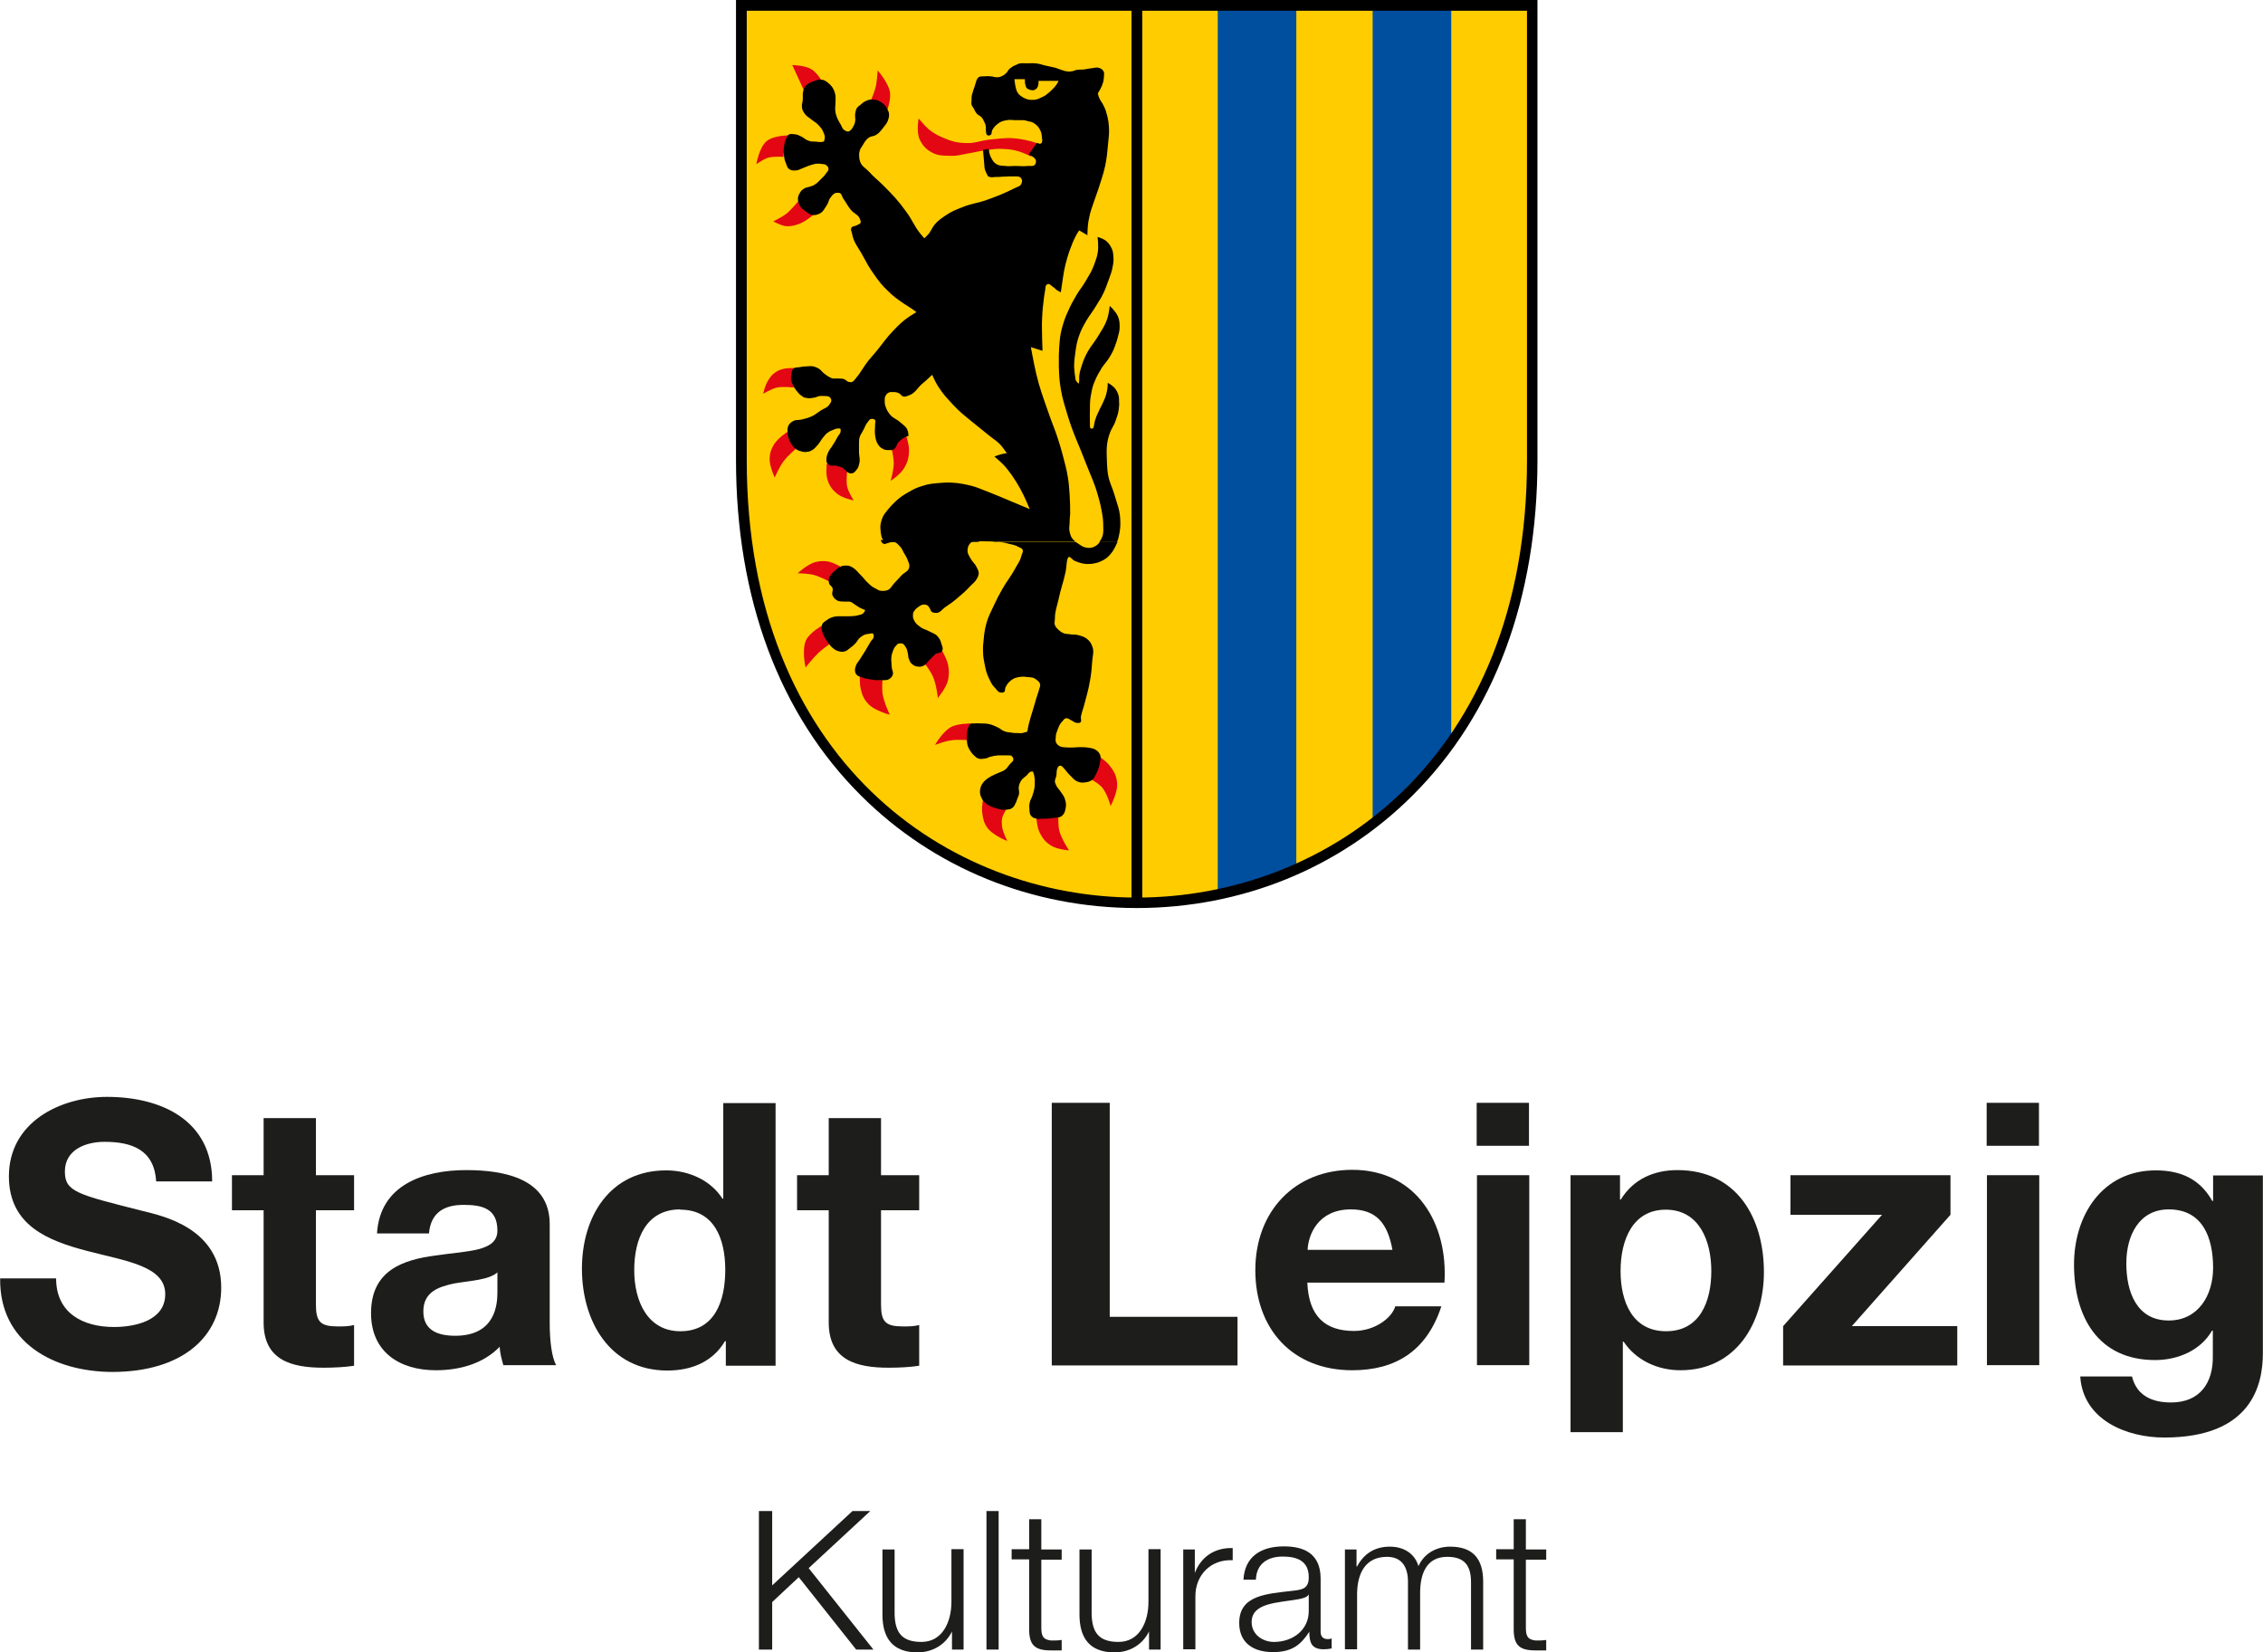 <?xml version="1.0" encoding="UTF-8"?><svg id="a" xmlns="http://www.w3.org/2000/svg" width="28.24mm" height="20.62mm" viewBox="0 0 80.04 58.45"><polygon points="30.15 53.45 27.31 56.08 27.31 53.45 26.84 53.45 26.84 58.35 27.31 58.35 27.31 56.67 28.25 55.79 30.28 58.35 30.89 58.35 28.6 55.47 30.78 53.45 30.15 53.45" style="fill:#1d1d1b;"/><path d="M34.07,58.35h-.4v-.64h0c-.23.47-.69.74-1.22.74-.89,0-1.24-.52-1.24-1.34v-2.3h.43v2.3c.02.64.26.97.95.97.74,0,1.06-.7,1.06-1.42v-1.86h.43v3.54h0Z" style="fill:#1d1d1b;"/><rect x="34.89" y="53.45" width=".43" height="4.9" style="fill:#1d1d1b;"/><path d="M36.83,54.81h.72v.36h-.72v2.39c0,.28.04.44.35.47.12,0,.25,0,.37-.02v.37c-.13,0-.25,0-.38,0-.58,0-.78-.19-.77-.8v-2.42h-.62v-.36h.62v-1.06h.43s0,1.06,0,1.06Z" style="fill:#1d1d1b;"/><path d="M41.04,58.35h-.4v-.64h0c-.23.47-.69.74-1.22.74-.89,0-1.24-.52-1.24-1.34v-2.3h.43v2.3c.02.64.26.97.95.97.74,0,1.06-.7,1.06-1.42v-1.86h.43v3.54h0Z" style="fill:#1d1d1b;"/><path d="M41.86,54.81h.4v.83h0c.22-.57.7-.9,1.34-.88v.43c-.78-.04-1.32.53-1.32,1.27v1.88h-.43v-3.54h0Z" style="fill:#1d1d1b;"/><path d="M46.28,56.41h0c-.05.1-.25.14-.36.16-.73.13-1.65.12-1.65.81,0,.43.38.7.79.7.66,0,1.24-.42,1.23-1.11v-.56ZM43.98,55.89c.04-.83.62-1.19,1.43-1.19.62,0,1.3.19,1.3,1.14v1.88c0,.16.08.26.25.26.05,0,.1,0,.14-.03v.36c-.1.02-.17.03-.28.03-.44,0-.51-.25-.51-.62h0c-.3.46-.61.72-1.29.72s-1.19-.32-1.19-1.03c0-.99.97-1.03,1.9-1.14.36-.04.56-.09.56-.48,0-.58-.42-.73-.92-.73-.53,0-.93.25-.95.82h-.43Z" style="fill:#1d1d1b;"/><path d="M47.58,54.81h.4v.6h.02c.23-.43.6-.7,1.16-.7.47,0,.88.23,1.01.69.21-.47.66-.69,1.12-.69.78,0,1.17.4,1.17,1.24v2.4h-.43v-2.38c0-.58-.22-.9-.84-.9-.75,0-.96.62-.96,1.28v2h-.43v-2.4c0-.48-.19-.88-.74-.88-.75,0-1.05.56-1.06,1.3v1.97h-.43v-3.54h.01Z" style="fill:#1d1d1b;"/><path d="M53.97,54.81h.72v.36h-.72v2.39c0,.28.04.44.35.47.12,0,.25,0,.37-.02v.37c-.13,0-.25,0-.38,0-.58,0-.78-.19-.77-.8v-2.42h-.62v-.36h.62v-1.06h.43s0,1.06,0,1.06Z" style="fill:#1d1d1b;"/><path d="M1.98,45.22c0,1.24.96,1.72,2.05,1.72.71,0,1.81-.21,1.81-1.16,0-1-1.39-1.17-2.76-1.53-1.38-.36-2.77-.9-2.77-2.64,0-1.9,1.79-2.81,3.47-2.81,1.94,0,3.72.84,3.72,2.99h-1.98c-.07-1.12-.86-1.4-1.83-1.4-.65,0-1.4.27-1.4,1.05,0,.72.44.81,2.77,1.4.68.17,2.76.6,2.76,2.71,0,1.7-1.34,2.98-3.86,2.98-2.06-.01-3.99-1.03-3.96-3.31h1.98Z" style="fill:#1d1d1b;"/><path d="M11.17,41.57h1.35v1.24h-1.35v3.33c0,.62.16.78.78.78.19,0,.38,0,.57-.05v1.44c-.31.05-.72.07-1.08.07-1.13,0-2.12-.26-2.12-1.6v-3.97h-1.12v-1.24h1.12v-2.02h1.85v2.02Z" style="fill:#1d1d1b;"/><path d="M17.59,45.01c-.31.27-.96.29-1.53.39-.57.12-1.09.31-1.09.99s.53.86,1.13.86c1.44,0,1.49-1.14,1.49-1.55,0,0,0-.69,0-.69ZM13.33,43.64c.1-1.73,1.65-2.25,3.16-2.25,1.34,0,2.95.3,2.95,1.91v3.5c0,.61.07,1.22.23,1.49h-1.87c-.06-.21-.12-.43-.13-.65-.59.61-1.44.83-2.26.83-1.27,0-2.29-.64-2.29-2.02,0-1.52,1.14-1.89,2.29-2.04,1.13-.17,2.18-.13,2.18-.88,0-.79-.55-.91-1.2-.91-.7,0-1.16.29-1.22,1.01h-1.85.01Z" style="fill:#1d1d1b;"/><path d="M24.06,42.78c-1.21,0-1.63,1.04-1.63,2.15s.48,2.16,1.63,2.16c1.22,0,1.59-1.07,1.59-2.17s-.39-2.13-1.59-2.13M25.67,47.44h-.03c-.43.73-1.18,1.04-2.04,1.04-2.03,0-3.02-1.74-3.02-3.6s1-3.48,2.98-3.48c.79,0,1.57.34,1.99,1h.03v-3.38h1.85v9.29h-1.76v-.86h0Z" style="fill:#1d1d1b;"/><path d="M31.16,41.57h1.35v1.24h-1.35v3.33c0,.62.16.78.78.78.19,0,.38,0,.57-.05v1.44c-.31.05-.71.07-1.08.07-1.13,0-2.12-.26-2.12-1.6v-3.97h-1.12v-1.24h1.12v-2.02h1.85s0,2.02,0,2.02Z" style="fill:#1d1d1b;"/><polygon points="37.2 39.01 39.25 39.01 39.25 46.58 43.77 46.58 43.77 48.3 37.2 48.3 37.2 39.01" style="fill:#1d1d1b;"/><path d="M49.25,44.21c-.17-.94-.57-1.43-1.47-1.43-1.17,0-1.51.91-1.53,1.43h3ZM46.24,45.38c.05,1.17.62,1.7,1.65,1.7.74,0,1.34-.46,1.46-.87h1.63c-.52,1.59-1.63,2.26-3.15,2.26-2.12,0-3.43-1.46-3.43-3.54s1.39-3.55,3.43-3.55c2.29,0,3.39,1.92,3.26,3.99h-4.85Z" style="fill:#1d1d1b;"/><path d="M52.24,41.57h1.85v6.72h-1.85v-6.72ZM54.08,40.53h-1.85v-1.52h1.85v1.52Z" style="fill:#1d1d1b;"/><path d="M60.53,44.96c0-1.07-.43-2.17-1.61-2.17s-1.6,1.08-1.6,2.17.42,2.13,1.61,2.13,1.6-1.04,1.6-2.13M55.54,41.57h1.76v.86h.03c.44-.72,1.17-1.04,2-1.04,2.11,0,3.06,1.7,3.06,3.61,0,1.8-.99,3.47-2.95,3.47-.81,0-1.57-.35-2.01-1.01h-.03v3.2h-1.85v-9.09h-.01Z" style="fill:#1d1d1b;"/><polygon points="63.07 46.91 66.57 42.97 63.33 42.97 63.33 41.57 68.99 41.57 68.99 42.97 65.5 46.91 69.23 46.91 69.23 48.3 63.07 48.3 63.07 46.91" style="fill:#1d1d1b;"/><path d="M70.28,41.57h1.85v6.72h-1.85v-6.72ZM72.12,40.53h-1.85v-1.52h1.85v1.52Z" style="fill:#1d1d1b;"/><path d="M78.28,44.85c0-1.09-.38-2.07-1.57-2.07-1.04,0-1.5.91-1.5,1.91s.36,2.02,1.5,2.02c1.05,0,1.57-.9,1.57-1.86M80.04,47.87c0,1.11-.39,2.98-3.49,2.98-1.33,0-2.87-.62-2.97-2.16h1.83c.17.69.73.92,1.38.92,1.03,0,1.5-.7,1.48-1.66v-.88h-.03c-.4.7-1.21,1.04-2.01,1.04-2.02,0-2.87-1.53-2.87-3.38,0-1.74,1-3.33,2.89-3.33.88,0,1.56.3,2,1.08h.03v-.9h1.76v6.29Z" style="fill:#1d1d1b;"/><path id="b" d="M26.35.19h27.97v16.08c0,20.88-27.97,20.88-27.97,0V.19Z" style="fill:#fc0;"/><path id="c" d="M45.85.13v30.49s-.02.1-.02.1l-2.73.95-.03-.12V.16s2.77-.03,2.77-.03Z" style="fill:#004f9f;"/><path id="d" d="M51.33.15v25.99s-.02.09-.02.09l-2.74,2.89-.02-.11V.18s2.77-.03,2.77-.03Z" style="fill:#004f9f;"/><path id="e" d="M26.41.38v15.9c0,10.63,7.15,15.47,13.8,15.47s13.8-4.84,13.8-15.47V.38h-27.59ZM40.21,32.12c-3.71,0-7.18-1.41-9.75-3.97-2.9-2.88-4.43-6.99-4.43-11.88V0h28.35v16.27c0,4.89-1.53,9-4.43,11.88-2.57,2.56-6.03,3.97-9.75,3.97"/><path id="f" d="M40.4,31.92h-.38V.19h.38v31.73Z"/><path id="g" d="M28.43,3.17s.16-.17.29-.22c.14-.06.37-.05.37-.05,0,0-.19-.33-.39-.45-.23-.14-.68-.15-.68-.15l.4.87Z" style="fill:#e30613;"/><path id="h" d="M31.04,2.5s-.02.34-.06.54c-.05.22-.19.54-.19.54,0,0,.2.05.31.12.12.08.25.29.25.29,0,0,.16-.42.13-.7-.04-.35-.44-.8-.44-.8" style="fill:#e30613;"/><path id="i" d="M27.88,4.79s-.51,0-.75.19c-.28.21-.38.83-.38.83,0,0,.24-.18.41-.23.21-.06.55-.03.55-.03,0,0,.01-.27.06-.44.03-.13.11-.31.11-.31" style="fill:#e30613;"/><path id="j" d="M28.22,7.13s.12.19.23.28c.12.09.35.16.35.16,0,0-.3.27-.54.35-.17.06-.28.09-.46.08-.19-.02-.45-.17-.45-.17,0,0,.29-.14.45-.26.19-.15.43-.45.43-.45" style="fill:#e30613;"/><path id="k" d="M36.46,5.53s-.25-.12-.41-.17c-.2-.06-.33-.08-.54-.09-.26-.02-.41.01-.67.05-.18.02-.28.05-.45.08-.32.05-.51.13-.83.11-.23-.01-.38,0-.59-.11-.22-.12-.33-.24-.44-.46-.13-.27-.04-.75-.04-.75,0,0,.19.23.33.36.18.15.3.22.51.31.3.13.48.19.81.2.33.02.51-.08.84-.12.34-.03.53-.07.87-.05.26.02.63.1.78.16,0,0,0,0,.02,0,.04.01-.18.47-.18.47" style="fill:#e30613;"/><path id="l" d="M28.1,13.02s-.25-.01-.4.03c-.12.03-.19.06-.29.13-.14.1-.19.19-.28.34-.08.15-.14.41-.14.41,0,0,.28-.17.48-.22.23-.05.61,0,.61,0,0,0-.11-.23-.1-.39.01-.12.11-.29.11-.29" style="fill:#e30613;"/><path id="m" d="M27.84,15.27s.03.23.11.36c.07.11.22.23.22.23,0,0-.31.25-.46.46-.15.2-.31.57-.31.57,0,0-.2-.41-.18-.69.01-.17.04-.27.12-.42.12-.25.5-.5.5-.5" style="fill:#e30613;"/><path id="n" d="M29.26,16.4s.27-.02.42.05c.13.06.28.24.28.24,0,0-.04.32,0,.52.05.21.23.49.23.49,0,0-.4-.08-.59-.24-.18-.15-.27-.28-.34-.51-.06-.21-.02-.55-.02-.55" style="fill:#e30613;"/><path id="o" d="M31.54,15.88s.07-.23.17-.33c.1-.11.32-.19.32-.19,0,0,.12.33.12.55,0,.28-.05.46-.2.69-.13.2-.45.41-.45.41,0,0,.11-.38.11-.62,0-.2-.07-.51-.07-.51" style="fill:#e30613;"/><path id="p" d="M29.33,20.56s.07-.16.15-.24c.1-.12.33-.23.33-.23,0,0-.31-.19-.53-.23-.17-.02-.27-.02-.43.02-.29.07-.64.4-.64.4,0,0,.36,0,.58.06.22.06.54.23.54.23" style="fill:#e30613;"/><path id="q" d="M29.09,22.12s.04.23.1.36c.05.12.18.28.18.28,0,0-.27.19-.43.34-.19.18-.45.51-.45.51,0,0-.15-.65.03-.99.14-.26.57-.5.57-.5" style="fill:#e30613;"/><path id="r" d="M30.41,23.92s.24.07.4.1c.15.03.4.04.4.04,0,0-.02.28,0,.45.04.32.26.77.26.77,0,0-.56-.14-.78-.4-.15-.17-.2-.3-.25-.52-.04-.17-.03-.45-.03-.45" style="fill:#e30613;"/><path id="s" d="M32.7,23.49s.15-.18.27-.27c.12-.1.35-.2.35-.2,0,0,.17.29.21.49.04.21.04.34,0,.55-.06.27-.36.63-.36.63,0,0-.05-.49-.18-.77-.08-.18-.27-.43-.27-.43" style="fill:#e30613;"/><path id="t" d="M34.23,26.17s.02-.16.03-.25c.02-.13.08-.33.08-.33,0,0-.45,0-.69.12-.3.15-.58.64-.58.64,0,0,.33-.13.56-.16.23-.04.6-.01.6-.01" style="fill:#e30613;"/><path id="u" d="M34.78,28.2s.19.18.34.26c.18.09.5.12.5.12,0,0-.15.22-.18.38-.02.11,0,.17,0,.28.03.21.19.51.19.51,0,0-.55-.21-.73-.5-.11-.17-.13-.29-.16-.5-.03-.21.04-.55.04-.55" style="fill:#e30613;"/><path id="v" d="M36.64,28.88s.25.04.42.03c.15-.01.37-.08.37-.08,0,0-.01.33.03.53.07.31.35.72.35.72,0,0-.41-.03-.62-.16-.2-.12-.3-.24-.41-.45-.11-.21-.13-.59-.13-.59" style="fill:#e30613;"/><path id="w" d="M38.62,27.59s.14-.28.19-.46c.04-.14.07-.37.07-.37,0,0,.23.16.35.3.17.21.25.36.28.62.04.33-.23.83-.23.83,0,0-.12-.47-.33-.69-.11-.11-.32-.23-.32-.23" style="fill:#e30613;"/><path id="x" d="M31.17,19.16s.04.07.09.08c.06.01.09-.02.14-.03.08-.02.13-.05.21-.04.11.02.15.09.23.17.06.07.08.12.12.2.06.11.11.17.15.29.03.08.06.13.05.22-.02.17-.18.19-.29.32-.1.11-.16.17-.26.28-.08.09-.1.17-.21.22-.05.02-.08.03-.13.03-.03,0-.05,0-.09,0-.09,0-.13-.04-.21-.08-.1-.05-.16-.09-.24-.17-.14-.12-.19-.22-.32-.34-.1-.1-.14-.17-.26-.24-.06-.03-.09-.05-.15-.06-.06-.01-.1,0-.17,0-.05.01-.08.02-.13.05-.09.04-.13.09-.2.15-.05.05-.08.07-.12.13-.04.06-.07.1-.07.17,0,.06,0,.1.03.16.03.05.07.06.1.12.04.09-.03.17,0,.26.04.09.08.14.17.19.09.05.16.03.26.04.09.01.15-.02.24.02.04.02.05.04.09.06.11.07.16.12.28.17.05.02.12.05.12.05,0,0-.02.06-.05.09-.06.08-.13.07-.23.1-.11.03-.18.02-.3.03-.09,0-.14,0-.23,0-.12,0-.19-.01-.31.02-.1.03-.15.05-.23.11-.08.06-.15.08-.18.18,0,.02,0,.03-.01.05-.02.11.02.18.06.29.05.13.1.19.18.3.05.07.08.11.14.16.07.06.11.09.2.12.1.03.17.04.27,0,.07-.03.1-.07.17-.12.08-.06.12-.09.19-.17.06-.07.07-.12.14-.18.04-.04.07-.05.11-.08.07-.04.12-.05.21-.06.06,0,.11-.04.15,0,.03.03.02.06.02.1,0,.08-.07.11-.11.18-.07.12-.11.19-.18.31-.08.13-.13.2-.21.33-.05.08-.1.12-.13.21-.02.07-.04.11-.03.18.01.07.02.11.07.15.05.05.1.05.17.08.11.04.18.05.29.07.11.02.17.03.28.03.08,0,.12.01.19,0,.08,0,.14,0,.21-.04.06-.04.09-.07.12-.14.04-.1-.02-.16-.03-.26-.01-.22-.05-.35.03-.56.03-.09.05-.14.11-.21.04-.04.06-.08.12-.09.04,0,.06,0,.1,0,.08.02.1.09.15.16.04.07.04.12.06.2.02.08,0,.13.04.2.03.08.05.13.12.18.06.05.11.07.19.08.09.01.14,0,.22-.04.08-.04.1-.1.17-.17.09-.09.14-.15.24-.23.09-.06.2-.03.24-.13.03-.08,0-.14-.03-.22-.03-.11-.05-.18-.13-.27-.09-.11-.18-.12-.31-.19-.12-.07-.21-.07-.32-.16-.08-.06-.14-.1-.19-.19-.05-.08-.07-.14-.06-.24,0-.06.02-.1.06-.15.05-.07.1-.1.17-.15.04-.02.06-.04.11-.05.07-.01.12-.01.18.03.04.03.05.07.08.11.03.04.02.08.06.11.04.03.07.03.13.04.16.02.23-.12.36-.21.18-.12.28-.19.44-.33.17-.14.27-.23.42-.39.1-.11.18-.15.25-.28.03-.05.05-.09.06-.15.02-.1-.02-.16-.07-.26-.06-.13-.14-.17-.21-.3-.05-.1-.11-.16-.11-.27,0-.09.01-.15.06-.23.06-.09.13-.11.23-.15.02,0,.03-.01.05-.01h-3.41Z"/><path id="y" d="M35.17,19.16s.05,0,.08,0c.18.02.28.03.45.08.13.03.21.04.33.11.05.03.1.03.13.08.05.08-.02.15-.04.25-.05.19-.13.27-.22.44-.15.28-.28.42-.44.7-.13.23-.2.36-.31.6-.11.24-.19.37-.26.62-.06.22-.08.36-.1.59-.02.17-.03.27-.02.44,0,.16.02.24.05.4.04.2.06.32.15.51.07.14.1.23.21.34.08.08.12.18.24.18.04,0,.06,0,.09-.02.06-.04.02-.12.06-.18.05-.1.09-.15.17-.22.1-.08.17-.11.3-.13.11-.02.18-.02.29,0,.12.01.21,0,.31.08.06.05.11.07.14.15.03.09-.02.15-.04.25-.03.11-.06.17-.09.28-.05.16-.07.25-.12.41-.03.1-.05.16-.08.26-.05.18-.08.28-.11.47,0,.05-.06.04-.11.06-.1.04-.16.02-.26.02-.09,0-.14,0-.23-.02-.09-.01-.14-.01-.23-.05-.08-.03-.12-.08-.2-.12-.13-.06-.2-.1-.34-.13-.1-.02-.16-.02-.27-.02-.09,0-.14-.01-.24,0-.06,0-.09-.01-.14.02-.05.03-.05.09-.08.14-.05.12-.03.2-.04.32,0,.06,0,.1,0,.16.01.13.04.21.11.32.05.08.09.13.16.19.05.04.07.07.13.09.09.03.16.01.25,0,.07-.01.1-.04.17-.06.11-.03.17-.04.28-.05.08,0,.13,0,.21,0,.07,0,.11,0,.17,0,.05,0,.08,0,.11.03.03.03.05.06.05.1.01.09-.08.12-.13.19-.07.08-.09.14-.18.2-.08.05-.13.06-.22.1-.09.04-.15.06-.24.11-.12.07-.19.11-.28.21-.05.06-.07.09-.1.17-.02.06-.03.1-.03.17,0,.08.01.12.04.19.03.07.05.11.11.17.08.09.14.12.25.17.06.03.1.04.17.06.14.04.22.07.37.05.08-.01.14-.01.2-.06.06-.04.08-.08.11-.15.04-.06.04-.1.07-.17.02-.07.05-.1.06-.17.02-.11-.03-.18,0-.29.01-.07.03-.1.06-.16.06-.11.14-.14.22-.22.05-.05.07-.1.13-.12.02,0,.04-.02.07-.01.03.01.03.05.04.08.03.08.03.14.04.23,0,.13,0,.2-.02.32-.02.09-.04.15-.07.24-.03.09-.07.13-.09.23-.02.09-.02.15-.01.25.01.09,0,.16.07.23.05.06.11.07.18.09.08.02.13,0,.21,0,.16,0,.25,0,.41-.03.12-.02.2,0,.29-.08.08-.07.1-.15.12-.26.03-.13.01-.21-.03-.34-.04-.12-.1-.17-.17-.28-.05-.07-.09-.1-.13-.18-.02-.05-.04-.08-.05-.14,0-.08.03-.12.05-.2.02-.09,0-.16.03-.25.02-.05.03-.09.08-.11.08-.03.13.06.19.12.07.08.11.15.2.23.09.09.14.16.26.21.11.04.18.04.29.02.07-.01.11-.02.17-.05.12-.07.15-.17.21-.29.07-.14.09-.22.12-.39.02-.1.03-.15,0-.24-.04-.09-.09-.14-.18-.19-.07-.04-.12-.04-.21-.06-.15-.03-.39-.02-.39-.02,0,0-.24.02-.38.01-.11-.01-.19,0-.28-.05-.06-.04-.09-.06-.12-.13-.02-.06-.02-.1-.01-.17,0-.12.03-.18.07-.29.05-.12.07-.19.16-.28.05-.05.06-.1.13-.11.07-.02.11.03.17.06.08.03.12.09.21.1.05,0,.08.01.12-.01.07-.04.02-.13.03-.21.03-.15.07-.24.11-.39.09-.34.15-.53.21-.87.05-.27.06-.42.08-.69.01-.21.08-.35,0-.54-.04-.11-.08-.17-.16-.24-.11-.1-.21-.12-.36-.16-.11-.03-.18,0-.3-.03-.08-.01-.13,0-.21-.04-.07-.03-.1-.06-.16-.11-.06-.06-.1-.09-.13-.17-.03-.08,0-.13,0-.22,0-.27.07-.42.13-.69.08-.39.17-.59.25-.98.04-.19.02-.35.08-.48.05-.12.15.06.24.1.16.06.25.1.42.11.12,0,.19,0,.31-.03.11-.02.17-.05.27-.1.11-.06.17-.11.25-.2.1-.11.14-.19.21-.33.02-.05.04-.09.06-.13h-.62s0,0,0,0c-.07.09-.12.14-.23.19-.11.04-.19.04-.31.01-.11-.03-.15-.08-.25-.14-.03-.02-.06-.04-.08-.05h-2.86Z"/><path id="z" d="M39.51,19.16c.04-.09.06-.17.08-.28.04-.21.04-.33.03-.54-.02-.33-.11-.51-.2-.83-.08-.28-.18-.43-.23-.72-.03-.18-.03-.28-.04-.47,0-.21-.02-.33,0-.55.02-.17.04-.27.1-.44.07-.2.16-.28.22-.48.05-.14.08-.23.1-.38.01-.1.02-.16.01-.26,0-.12,0-.2-.05-.31-.04-.09-.07-.14-.14-.21-.07-.07-.21-.15-.21-.15,0,0,0,.18-.03.3-.03.16-.07.25-.14.4-.05.12-.1.19-.15.31-.06.12-.09.19-.13.32-.03.1-.02.15-.06.26-.01.03-.04.03-.07.03-.05,0-.05-.05-.05-.11,0-.28-.01-.35,0-.57,0-.23,0-.36.05-.58.03-.18.06-.28.13-.44.08-.19.14-.28.24-.45.1-.15.18-.22.27-.37.09-.15.14-.24.2-.41.04-.11.06-.17.09-.28.03-.13.06-.2.07-.34,0-.18,0-.29-.07-.44-.03-.06-.05-.09-.09-.14-.06-.09-.19-.21-.19-.21,0,0-.03.29-.09.46-.09.27-.2.4-.34.64-.13.21-.23.31-.35.52-.09.17-.14.27-.2.46-.05.15-.08.24-.1.4,0,.06,0,.09,0,.15,0,.04-.01.08-.01.11s-.11-.07-.12-.14c-.03-.2-.04-.27-.05-.44,0-.22.02-.34.05-.56.03-.21.05-.33.12-.53.08-.23.15-.35.27-.56.12-.2.21-.3.33-.5.07-.12.12-.19.19-.31.13-.24.18-.39.27-.64.06-.17.1-.26.13-.43.03-.14.04-.23.03-.37-.01-.14-.02-.23-.09-.35-.05-.09-.09-.14-.17-.21-.1-.08-.3-.14-.3-.14,0,0,.04.32.01.52-.02.18-.07.28-.13.46-.09.24-.17.36-.3.58-.12.21-.22.31-.34.52-.12.21-.19.33-.28.54-.09.19-.13.3-.19.5-.06.21-.09.34-.11.56-.02.19-.02.3-.03.5,0,.17,0,.26,0,.43.01.31.02.48.07.78.06.35.13.55.23.89.21.7.41,1.07.67,1.76.16.41.28.64.4,1.06.06.22.1.34.14.57.04.21.06.33.06.54,0,.16.02.26-.04.41-.03.07-.05.11-.1.17h.62Z"/><path id="aa" d="M35.88,2.8h.37s0,.05,0,.07c0,.06,0,.09.02.14.01.05.02.09.06.12.04.03.07.04.11.05.08.02.14.02.2-.03.04-.03.05-.05.07-.1.03-.07.02-.19.02-.19h.71s-.05.11-.1.17c-.07.09-.12.13-.2.21-.1.08-.15.14-.27.19-.11.05-.17.09-.29.1-.15.01-.25,0-.39-.08-.06-.04-.1-.06-.15-.11-.09-.1-.1-.18-.13-.31-.02-.09-.03-.23-.03-.23M34.58,19.16c.11-.03.19-.01.32-.01.11,0,.18,0,.28.01h2.86s-.04-.03-.07-.06c-.09-.09-.11-.17-.14-.29-.03-.12,0-.19,0-.32,0-.12.01-.18.02-.3,0-.28,0-.43-.02-.71-.02-.23-.02-.36-.06-.59-.05-.32-.11-.5-.19-.82-.05-.2-.09-.31-.15-.51-.12-.38-.22-.59-.35-.97-.19-.55-.31-.85-.44-1.41-.08-.35-.18-.9-.18-.9,0,0,.12.04.19.06.09.03.22.07.22.07,0,0,0-.22-.01-.36,0-.33-.02-.51,0-.84.01-.25.03-.4.06-.65.02-.13.02-.17.05-.32,0-.04,0-.17.09-.19.07-.02.11.05.17.09.07.04.09.08.16.13.05.03.13.07.13.07,0,0,.05-.34.08-.55.03-.17.04-.26.08-.42.05-.19.08-.3.14-.48.09-.24.14-.38.26-.6.03-.06.09-.14.09-.14l.29.17s0-.34.05-.56c.05-.29.12-.44.21-.71.05-.14.08-.22.13-.37.1-.32.17-.5.24-.82.06-.29.07-.46.1-.76.02-.24.05-.38.03-.62-.01-.14-.02-.22-.05-.35-.04-.15-.06-.24-.13-.38-.06-.13-.13-.19-.18-.33-.02-.05-.03-.12-.03-.12,0,0,.1-.16.14-.26.04-.1.06-.16.07-.27,0-.11.04-.19-.03-.28-.04-.05-.08-.07-.14-.09-.09-.03-.14,0-.23.01-.14.01-.21.04-.34.05-.08,0-.13,0-.21.01-.07.01-.1.04-.17.05-.08.01-.12.02-.2,0-.05,0-.07-.01-.12-.03-.12-.03-.18-.07-.3-.1-.12-.03-.2-.04-.32-.07-.14-.03-.21-.07-.36-.08-.13-.01-.2,0-.32,0-.08,0-.13-.01-.21,0-.06.01-.09.02-.14.05-.07.03-.11.04-.17.09-.04.02-.06.04-.09.07-.05.05-.05.09-.1.13-.05.05-.08.08-.15.11-.08.04-.14.05-.23.04-.04,0-.06-.01-.09-.02-.13-.02-.21-.02-.34-.01-.06,0-.1,0-.15.02-.05.03-.06.06-.09.11-.02.05-.02.08-.04.13-.02.08-.04.13-.07.21-.02.07-.03.1-.05.17-.02.08-.02.13-.02.22,0,.05-.01.08,0,.13.01.06.04.08.07.13.04.08.06.13.11.19.06.08.14.08.2.17.03.04.04.06.06.11.03.06.05.09.06.16.02.07,0,.11.01.18.01.06,0,.12.05.15.03.02.06.02.1,0,.07-.02.04-.12.08-.19.06-.1.11-.15.2-.22.11-.08.19-.1.32-.12.1-.02.16,0,.26,0,.09,0,.15,0,.24,0,.08,0,.13,0,.21.03.08.02.13.02.21.06.1.06.16.11.22.21.06.1.08.17.09.29,0,.08.03.13,0,.19,0,.02-.01.03-.03.04-.04.04-.15-.02-.15-.02,0,0-.1.14-.16.23-.05.07-.13.19-.13.19,0,0,.25.09.26.22,0,.04,0,.07-.02.11-.05.09-.14.07-.24.07-.26.02-.3,0-.49,0-.13,0-.21.02-.33,0-.12-.01-.21,0-.31-.06-.09-.05-.13-.11-.18-.2-.04-.07-.06-.12-.08-.2-.01-.05-.02-.14-.02-.14l-.2.03s.01.23.03.38c.02.18,0,.29.09.45.03.05.03.1.08.12.12.04.15.01.24.01.09,0,.15,0,.24-.01.11,0,.17-.01.27-.01.08,0,.13,0,.21,0,.06,0,.1,0,.15.03.02.02.04.03.05.06.03.05.02.1,0,.15-.03.11-.13.12-.23.17-.4.2-.63.29-1.05.44-.3.1-.49.11-.79.23-.25.1-.4.15-.63.31-.16.11-.25.17-.37.31-.11.13-.13.24-.24.36-.05.05-.13.13-.13.13,0,0-.1-.11-.16-.19-.21-.27-.27-.47-.48-.75-.28-.39-.47-.59-.81-.93-.19-.19-.32-.28-.5-.48-.13-.14-.26-.19-.32-.36-.02-.05-.02-.08-.03-.13-.01-.09-.01-.15.01-.24.02-.09.06-.13.11-.21.07-.12.11-.2.23-.28.08-.05.14-.03.23-.08.12-.07.16-.13.25-.24.09-.12.16-.18.2-.33.02-.07.03-.11.02-.18,0-.06-.02-.1-.05-.15-.05-.12-.11-.19-.22-.26-.11-.07-.19-.1-.32-.1-.09,0-.14.01-.22.05-.08.03-.12.07-.19.13-.06.05-.1.07-.14.13-.03.06-.04.09-.05.16-.02.1,0,.16,0,.25-.01.09-.02.14-.06.21-.03.06-.05.1-.1.15-.03.02-.05.05-.09.05-.06.01-.09-.02-.14-.05-.08-.05-.08-.12-.13-.2-.09-.15-.14-.24-.18-.41-.03-.16,0-.25,0-.41,0-.11.01-.18-.02-.28-.03-.11-.06-.17-.13-.26-.05-.06-.08-.08-.14-.13-.07-.05-.11-.08-.19-.09-.11-.02-.17.01-.28.05-.08.02-.13.04-.2.09-.06.04-.1.07-.14.14-.03.06-.04.1-.05.16-.02.1,0,.17-.01.27,0,.09-.04.14-.03.23,0,.1.03.16.09.25.06.09.12.12.21.19.12.1.21.13.31.25.08.09.12.14.16.25.03.08.06.14.03.23-.01.03,0,.07-.04.08-.1.03-.17.01-.27,0-.1,0-.16,0-.25-.03-.1-.03-.15-.09-.24-.14-.09-.04-.14-.08-.25-.09-.08,0-.14-.03-.21.01-.06.04-.07.08-.1.15-.05.1-.05.16-.07.26-.02.13-.02.21,0,.35.01.1.02.15.06.24.04.1.05.19.15.24.07.04.12.03.19.03.11,0,.17-.05.28-.09.1-.04.16-.07.26-.1.1-.03.16-.05.26-.05.05,0,.08,0,.13.01.07.01.11,0,.17.05.04.03.06.06.07.11.01.08-.04.11-.09.18-.06.09-.11.13-.19.21-.07.07-.11.12-.19.17-.07.05-.12.06-.21.09-.07.02-.12.02-.18.06-.08.05-.12.09-.16.17-.04.07-.06.12-.06.2,0,.07.01.11.04.18.05.13.13.18.24.26.09.07.15.12.27.13.09,0,.14-.02.21-.05.14-.07.17-.17.26-.3.07-.1.06-.19.14-.28.06-.08.1-.14.2-.16.03,0,.05,0,.09,0,.11.02.1.14.17.23.1.14.14.24.25.37.12.15.28.17.33.35.01.04.03.06.02.09-.01.07-.08.07-.14.11-.07.04-.15.02-.19.09-.03.07,0,.11.02.19.06.34.22.49.38.79.14.26.22.41.39.65.17.24.27.38.48.58.21.21.35.31.6.48.13.09.22.13.35.23.03.02.08.06.08.06,0,0-.15.09-.24.15-.25.17-.38.3-.59.52-.23.24-.33.4-.54.66-.16.2-.27.3-.42.51-.1.14-.14.22-.24.36-.06.07-.09.12-.15.19-.03.03-.05.06-.09.08-.05.02-.08,0-.13,0-.06-.02-.08-.06-.14-.09-.07-.03-.12-.03-.21-.03-.07,0-.11,0-.19,0-.07-.01-.1-.03-.17-.07-.05-.03-.08-.05-.13-.09-.09-.06-.12-.13-.21-.19-.07-.04-.12-.06-.2-.08-.09-.02-.14,0-.23,0-.1,0-.16.01-.26.03-.07.01-.12,0-.18.03-.1.06-.09.16-.11.27-.02.17.02.27.11.42.06.1.19.24.19.24l.15.11s.13.02.16.03c.03,0,.15-.01.24-.03.06-.02.09-.04.16-.05.07-.01.11,0,.19,0,.06,0,.1,0,.15.03.04.03.06.06.07.11.01.06-.03.1-.06.15-.08.13-.19.14-.31.22-.15.1-.23.18-.4.24-.1.04-.17.05-.28.08-.11.03-.19,0-.29.05-.06.03-.1.06-.14.11-.05.06-.06.11-.07.19,0,.06,0,.09,0,.15,0,.07.02.1.04.17.04.11.07.17.14.26.05.06.08.09.14.13.06.04.11.05.18.07.08.02.13.03.21.01.06,0,.09-.02.15-.05.1-.05.13-.11.21-.19.08-.09.1-.15.17-.24.07-.08.1-.14.19-.2.07-.05.12-.07.2-.1.05-.02.08-.04.14-.04.03,0,.06-.01.09,0,.03.02.02.06.02.09,0,.09-.07.13-.11.21-.07.13-.11.2-.19.32-.04.07-.08.1-.12.18-.04.09-.07.14-.08.24,0,.08-.02.13.03.19.02.03.04.04.07.06.08.05.15,0,.24.03.08.02.14.02.21.06.06.03.08.07.13.11.04.03.06.06.11.08.05.02.08.02.13.01.07-.02.1-.07.15-.13.06-.07.07-.13.09-.22.04-.15-.01-.24-.01-.4,0-.1,0-.16,0-.27,0-.08,0-.13.01-.21.03-.13.09-.19.15-.31.06-.11.07-.18.15-.27.04-.05.06-.1.12-.11.05-.01.09,0,.13.03.05.05,0,.1.01.17,0,.15-.02.23,0,.38.02.12.03.2.09.3.05.08.09.13.17.17.07.04.11.05.19.05.05,0,.09,0,.14,0,.03,0,.04-.01.07-.03.11-.06.09-.18.18-.26.06-.06.1-.1.17-.14.06-.04.17-.07.17-.07,0,0,0-.14-.04-.22-.06-.13-.15-.17-.25-.26-.13-.12-.25-.14-.36-.27-.07-.09-.11-.15-.15-.26-.03-.08-.04-.12-.04-.21,0-.08-.01-.13.03-.2.03-.05.05-.08.11-.11.05-.03.09-.02.15-.02.08,0,.13,0,.21.04.07.03.09.11.17.12.07.01.11-.02.18-.04.23-.08.29-.25.47-.41.11-.09.17-.14.27-.24.03-.03.09-.08.09-.08,0,0,.11.26.21.41.17.27.3.4.52.64.24.26.4.38.68.61.24.2.38.3.62.5.17.14.3.2.44.38.07.09.17.23.17.23,0,0-.15.02-.24.05-.08.02-.2.07-.2.07,0,0,.18.15.29.26.14.14.2.23.32.39.13.19.2.3.31.5.15.27.33.71.33.71,0,0-.41-.17-.67-.28-.31-.13-.49-.21-.8-.33-.29-.11-.44-.19-.74-.25-.13-.03-.21-.04-.34-.06-.22-.02-.35-.03-.57-.01-.28.02-.45.03-.71.12-.19.06-.29.11-.46.21-.19.11-.3.18-.46.33-.11.1-.17.17-.27.29-.07.09-.12.14-.17.24-.05.11-.07.18-.09.3-.01.1,0,.16.01.27.02.1.02.16.07.24.02.03.03.06.04.09h3.41Z"/></svg>